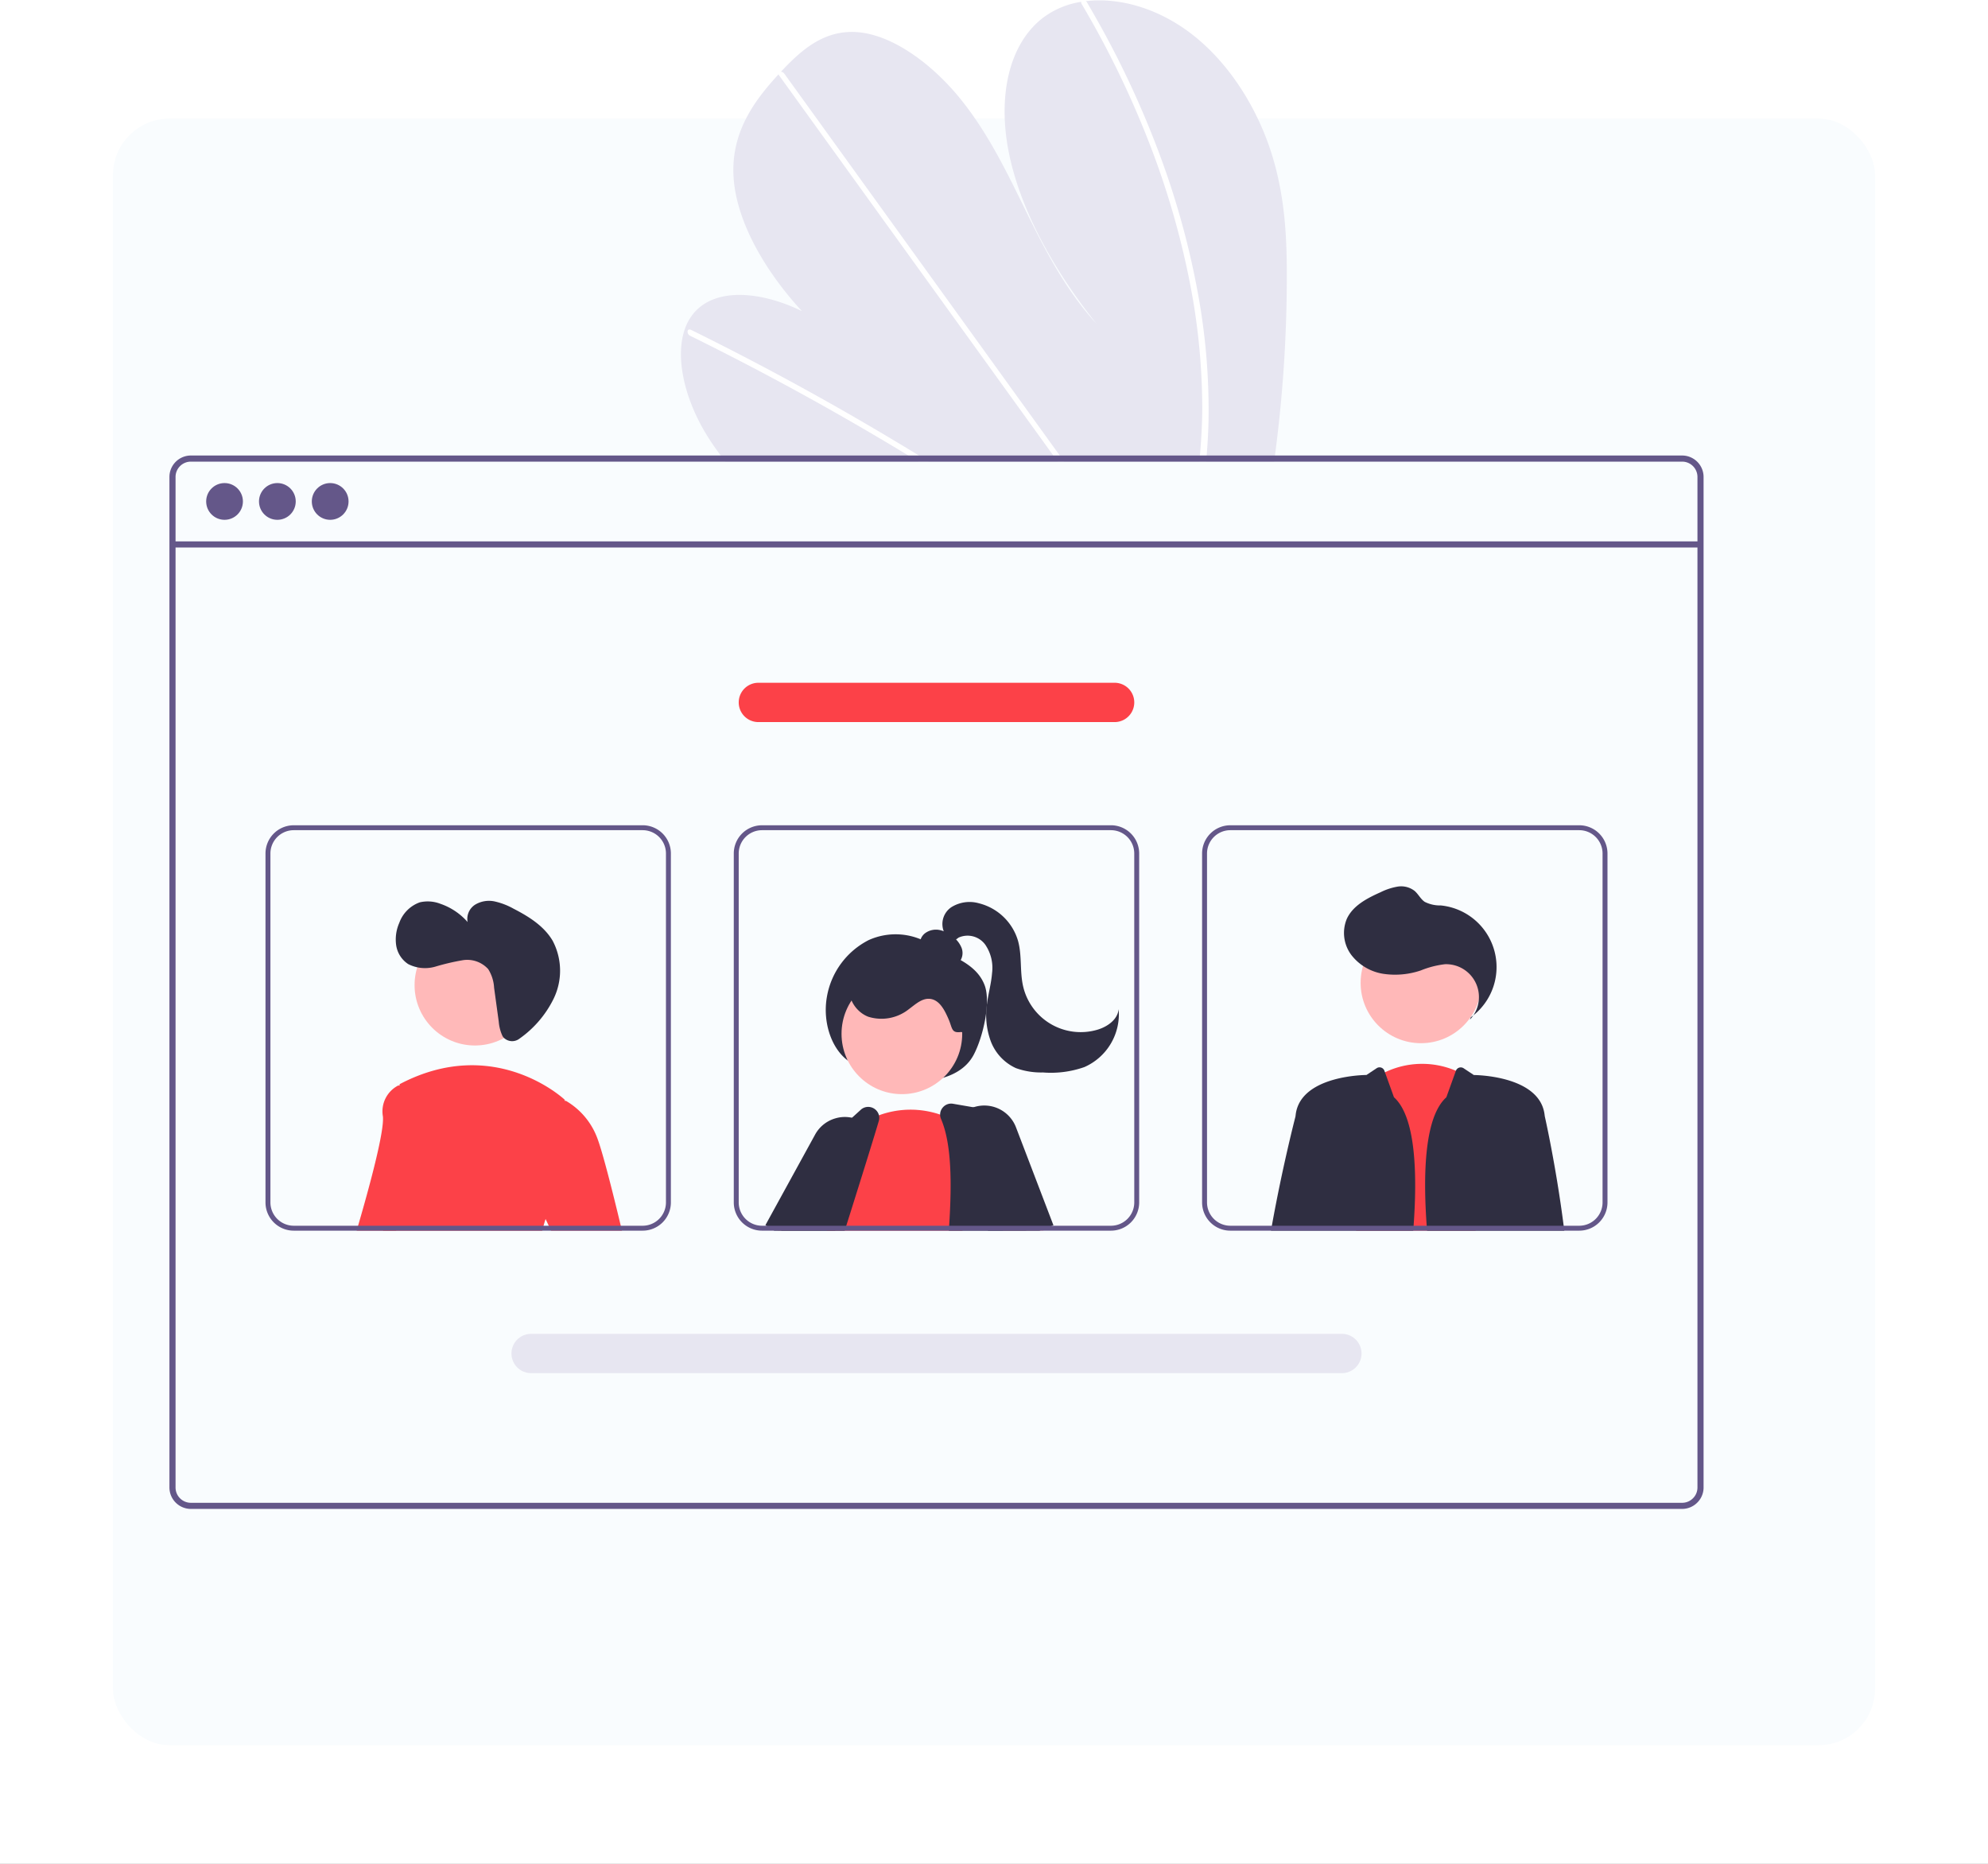 <svg xmlns="http://www.w3.org/2000/svg" xmlns:xlink="http://www.w3.org/1999/xlink" width="352" height="330" viewBox="0 0 352 330">
  <rect x="0" y="0" width="352" height="330" fill="#808080" stroke="none"/>
  <defs>
    <clipPath id="clip-assets-features-hrhub">
      <rect width="352" height="330"/>
    </clipPath>
  </defs>
  <g id="assets-features-hrhub" clip-path="url(#clip-assets-features-hrhub)">
    <rect width="352" height="330" fill="#fff"/>
    <rect id="Rectangle_1" data-name="Rectangle 1" width="312" height="288" rx="10" transform="translate(20 21)" fill="#f9fcfe"/>
    <g id="undraw_Team_page_re_cffb" transform="translate(30 0)">
      <path id="Path_53" data-name="Path 53" d="M603.255,192.634a241.256,241.256,0,0,1-2.1,31.012c-.048.361-.1.722-.148,1.083H503.878c-.287-.357-.57-.718-.844-1.083-.914-1.209-1.77-2.453-2.558-3.741-3.785-6.2-5.542-13.481-3.85-18.518l.03-.078a8.823,8.823,0,0,1,1.705-3c3.9-4.437,11.832-3.745,19.049-.222-6.495-7.03-11.684-15.917-12.119-23.873-.426-7.76,3.6-13.329,7.978-18.066.144-.157.287-.309.431-.461.07-.078.144-.152.213-.231,3.415-3.611,7.4-7.173,13.2-6.777,6.36.435,13.437,5.72,18.414,11.9s8.3,13.2,11.667,20.054,7.017,13.877,12.4,19.719c-7.3-9.122-13.194-19.514-15.408-29.641s-.37-19.875,6.059-24.687a15.1,15.1,0,0,1,6.6-2.706c.278-.048.561-.087.848-.122,5.973-.713,13.12,1.314,19.219,6.221,6.716,5.4,11.4,13.442,13.746,21.085S603.29,185.509,603.255,192.634Z" transform="translate(-405.411 -142.994)" fill="#e7e6f1"/>
      <path id="Path_54" data-name="Path 54" d="M541.413,300.42h-1.857q-.888-.548-1.784-1.083c-.37-.231-.744-.452-1.118-.679q-9.272-5.592-18.657-10.723t-18.845-9.792a.778.778,0,0,1-.452-.887.228.228,0,0,1,.031-.065c.087-.165.283-.235.57-.1.774.383,1.553.766,2.327,1.157q9.494,4.737,18.91,9.953T539.251,299.1c.13.078.261.161.391.239Z" transform="translate(-406.936 -218.685)" fill="#fff"/>
      <path id="Path_55" data-name="Path 55" d="M586.266,241.132h-1.148c-.261-.361-.518-.722-.779-1.083q-9.2-12.75-18.4-25.5-15.06-20.874-30.111-41.747a.741.741,0,0,1-.131-.252c-.087-.309.139-.492.431-.461a.873.873,0,0,1,.609.383l16.883,23.4,29.959,41.534c.635.879,1.27,1.762,1.905,2.641C585.748,240.41,586.009,240.771,586.266,241.132Z" transform="translate(-427.841 -159.397)" fill="#fff"/>
      <path id="Path_56" data-name="Path 56" d="M681.413,217.841c-.048,1.936-.165,3.841-.322,5.729q-.046.542-.091,1.083h-1.2c.035-.361.07-.722.1-1.083.24-2.727.4-5.485.413-8.317a116,116,0,0,0-2.414-23.368,145.592,145.592,0,0,0-7.208-24.252,166.805,166.805,0,0,0-11.706-23.969.643.643,0,0,1-.109-.426c.048-.344.5-.448.848-.122a1,1,0,0,1,.174.218q.842,1.429,1.653,2.867a166.7,166.7,0,0,1,11.21,24.056,144.894,144.894,0,0,1,6.729,24.291,114.437,114.437,0,0,1,1.927,23.295Z" transform="translate(-497.44 -142.918)" fill="#fff"/>
      <path id="Path_57" data-name="Path 57" d="M555.616,328.322H291.568a3.8,3.8,0,0,0-3.793,3.793V511.042a3.8,3.8,0,0,0,3.793,3.793H555.616A3.79,3.79,0,0,0,558.5,513.5a.889.889,0,0,0,.083-.1,3.553,3.553,0,0,0,.544-.918,3.7,3.7,0,0,0,.287-1.44V332.115A3.8,3.8,0,0,0,555.616,328.322Zm2.715,182.72a2.685,2.685,0,0,1-.448,1.488,2.805,2.805,0,0,1-1.027.922,2.69,2.69,0,0,1-1.24.3H291.568a2.713,2.713,0,0,1-2.71-2.71V332.115a2.713,2.713,0,0,1,2.71-2.71H555.616a2.714,2.714,0,0,1,2.715,2.71Z" transform="translate(-287.775 -247.67)" fill="#645789"/>
      <rect id="Rectangle_9" data-name="Rectangle 9" width="270.554" height="1.084" transform="translate(0.541 95.855)" fill="#645789"/>
      <circle id="Ellipse_13" data-name="Ellipse 13" cx="3.253" cy="3.253" r="3.253" transform="translate(6.505 85.531)" fill="#645789"/>
      <circle id="Ellipse_14" data-name="Ellipse 14" cx="3.253" cy="3.253" r="3.253" transform="translate(15.858 85.531)" fill="#645789"/>
      <circle id="Ellipse_15" data-name="Ellipse 15" cx="3.253" cy="3.253" r="3.253" transform="translate(25.21 85.531)" fill="#645789"/>
      <path id="Path_58" data-name="Path 58" d="M559.2,545.818c-3.254-2.118-4.872-7.04-4.075-11.541a13.92,13.92,0,0,1,7.4-10.051,11.593,11.593,0,0,1,10.974.78c3.3,2.018,7.968,3.124,9.535,7.161,1.2,3.1-.323,9.4-1.944,12.417-1.4,2.6-4.064,3.8-6.565,4.314a19.724,19.724,0,0,1-15.951-3.68Z" transform="translate(-438.712 -357.777)" fill="#2f2e41"/>
      <path id="Path_59" data-name="Path 59" d="M258.64,484.047l-2.6,4.485-.344.592-.5.87h-7.669l.518-.87,1.34-2.258,3.123-5.272,3.537,1.414Z" transform="translate(-139.851 -272.098)" fill="#ffb8b8"/>
      <path id="Path_60" data-name="Path 60" d="M531.936,617.683l-1.4-.87-.174-.109,8.792-16.021a5.972,5.972,0,0,1,3.589-2.88,5.9,5.9,0,0,1,2.949-.109,5.809,5.809,0,0,1,1.627.609,5.705,5.705,0,0,1,.6.383,5.807,5.807,0,0,1,1.784,2.01,6.01,6.01,0,0,1-.183,6.068l-3.389,5.416-2.9,4.633-.544.87H531.936Z" transform="translate(-424.835 -399.787)" fill="#2f2e41"/>
      <circle id="Ellipse_16" data-name="Ellipse 16" cx="10.684" cy="10.684" r="10.684" transform="translate(119.004 172.359)" fill="#ffb8b8"/>
      <path id="Path_61" data-name="Path 61" d="M578.718,615.992H554.7l.109-.309q-.091-.281-.17-.561c-.056-.2-.1-.4-.148-.592a13.133,13.133,0,0,1,0-5.525c1.327-6.516,6.621-11.81,6.621-11.81.091-.07.183-.135.274-.2a12.083,12.083,0,0,1,2.545-1.427,16.239,16.239,0,0,1,10.827-.13,21.617,21.617,0,0,1,2.823,1.074c.322.152.5.248.5.248l.274,8.356.331,10.005Z" transform="translate(-438.304 -398.096)" fill="#fc4148"/>
      <path id="Path_62" data-name="Path 62" d="M616.535,613.736,614.7,604.4l-1.853-9.413a1.966,1.966,0,0,0-1.588-1.553l-3.88-.67-3.61-.622a1.94,1.94,0,0,0-1.875.718,1.919,1.919,0,0,0-.422,1.192,1.968,1.968,0,0,0,.161.779c1.884,4.394,1.918,11.349,1.44,18.905-.022.287-.039.578-.061.87h13.7Z" transform="translate(-465.011 -396.71)" fill="#2f2e41"/>
      <path id="Path_63" data-name="Path 63" d="M554.105,594.94a1.969,1.969,0,0,0-3.11-1.079l-1.666,1.514-6.821,6.212a1.892,1.892,0,0,0-.487.692c-.77,1.84-2.271,5.472-4.015,9.957l-.874,2.258c-.1.287-.218.579-.331.87h11.241c.091-.291.183-.583.274-.87.5-1.579.987-3.128,1.457-4.633,1.375-4.372,2.614-8.343,3.571-11.484q.4-1.3.726-2.41a1.969,1.969,0,0,0,.035-1.027Z" transform="translate(-428.473 -397.468)" fill="#2f2e41"/>
      <path id="Path_64" data-name="Path 64" d="M341.933,487.158h.726l-.1-.244-.265-.626-4.093-9.714-.626.378-5.029,3.041,2.58,6.294.357.87h6.451Z" transform="translate(-187.887 -269.262)" fill="#ffb8b8"/>
      <path id="Path_65" data-name="Path 65" d="M617.254,596.758a6.012,6.012,0,0,0-7.53-3.554,5.4,5.4,0,0,0-.552.218,5.937,5.937,0,0,0-2.532,2.145,5.739,5.739,0,0,0-.622,1.205,5.978,5.978,0,0,0,.135,4.6l1.257,2.8,4.5,10.005.391.87h9.1l.626-.244,1.627-.626.226-.087Z" transform="translate(-467.357 -397.15)" fill="#2f2e41"/>
      <path id="Path_66" data-name="Path 66" d="M598.445,527.478a1.768,1.768,0,0,0,2.011-.763,2.546,2.546,0,0,0,.147-2.237,4.671,4.671,0,0,0-1.39-1.833,5.4,5.4,0,0,0-2.444-1.265,3.246,3.246,0,0,0-2.633.579,2.339,2.339,0,0,0-.794,2.489,3.45,3.45,0,0,0,1.774,1.74,11.786,11.786,0,0,0,4.8,1.365Z" transform="translate(-460.366 -356.706)" fill="#2f2e41"/>
      <path id="Path_67" data-name="Path 67" d="M584.288,547.08c-1.718.237-1.5-.637-2.185-2.229s-1.609-3.481-3.335-3.642c-1.415-.132-2.581,1-3.727,1.839a7.783,7.783,0,0,1-7.164,1.332c-2.368-.9-4.014-3.72-3.115-6.088a5.2,5.2,0,0,1,3-2.84,10.452,10.452,0,0,1,4.186-.581,21.6,21.6,0,0,1,9.076,2.323c1.945.989,3.839,2.4,4.577,4.456s1.224,4.939-.887,5.495Z" transform="translate(-444.13 -364.356)" fill="#2f2e41"/>
      <path id="Path_68" data-name="Path 68" d="M602.086,515.5A3.594,3.594,0,0,1,603.327,511a6.086,6.086,0,0,1,4.91-.688,9.642,9.642,0,0,1,6.917,6.7c.7,2.584.285,5.36.881,7.972a10.461,10.461,0,0,0,13.147,7.711c1.784-.524,3.6-1.8,3.773-3.649A10.231,10.231,0,0,1,626.9,539.3a17.837,17.837,0,0,1-7.354.958,13.157,13.157,0,0,1-4.78-.767,8.555,8.555,0,0,1-4.495-4.874,13.542,13.542,0,0,1-.6-6.714c.245-1.752.732-3.47.869-5.234a7.265,7.265,0,0,0-1.21-5.043,3.875,3.875,0,0,0-4.711-1.248,11.4,11.4,0,0,1-1.8,1.133c-.675.223-1.632-.169-1.571-.877Z" transform="translate(-464.884 -350.372)" fill="#2f2e41"/>
      <path id="Path_69" data-name="Path 69" d="M770.781,605.449l.083-.87,2.453-25.526a15.633,15.633,0,0,1,2.58-1.64,15.206,15.206,0,0,1,12.558-.274,13.737,13.737,0,0,1,2.018.987l1.436,26.453.048.87Z" transform="translate(-560.671 -387.553)" fill="#fc4148"/>
      <circle id="Ellipse_17" data-name="Ellipse 17" cx="10.684" cy="10.684" r="10.684" transform="translate(210.916 163.338)" fill="#ffb8b8"/>
      <path id="Path_70" data-name="Path 70" d="M788.145,527.28a5.816,5.816,0,0,0-4.413-9.815,16.389,16.389,0,0,0-4.279,1.1,14.153,14.153,0,0,1-6.649.6,8.879,8.879,0,0,1-5.662-3.343,6.506,6.506,0,0,1-.8-6.38c1.078-2.359,3.6-3.659,5.966-4.715a10.9,10.9,0,0,1,3.029-1,3.884,3.884,0,0,1,3.013.76c.666.573,1.056,1.433,1.78,1.93a5.978,5.978,0,0,0,2.858.642,10.964,10.964,0,0,1,5.31,19.81Z" transform="translate(-557.876 -346.744)" fill="#2f2e41"/>
      <path id="Path_71" data-name="Path 71" d="M757.912,582.648l-1.592-4.42-.1-.275a.915.915,0,0,0-1.369-.451l-1.807,1.2s-11.593,0-12.524,6.956c-.013.109-.03.231-.043.361a.07.07,0,0,1,0,.017c-.117.457-2.305,8.913-4.185,19.353-.052.287-.1.579-.156.87h25.191C762.142,595.777,761.683,586.026,757.912,582.648Z" transform="translate(-541.094 -388.369)" fill="#2f2e41"/>
      <path id="Path_72" data-name="Path 72" d="M823.42,605.4c-1.374-10.71-3.341-19.371-3.341-19.371-.017-.13-.035-.252-.048-.361-.927-6.956-12.519-6.956-12.519-6.956l-1.807-1.2a.916.916,0,0,0-1.369.452l-1.692,4.694c-3.772,3.378-4.23,13.129-3.411,23.616h24.3C823.494,605.974,823.455,605.683,823.42,605.4Z" transform="translate(-576.552 -388.37)" fill="#2f2e41"/>
      <path id="Path_73" data-name="Path 73" d="M373.647,585.169l-2.584,24.386-.091.87h-6.991c.083-.283.165-.574.252-.87,1.984-6.8,4.685-16.735,4.393-19.366a5.15,5.15,0,0,1,2.741-5.477l.2.039Z" transform="translate(-330.831 -392.529)" fill="#fc4148"/>
      <circle id="Ellipse_18" data-name="Ellipse 18" cx="10.684" cy="10.684" r="10.684" transform="translate(43.406 163.744)" fill="#ffb9b9"/>
      <path id="Path_74" data-name="Path 74" d="M404.83,600.6a17.514,17.514,0,0,0-1.318,3.115c-.126.383-.248.783-.361,1.192-.083.283-.157.574-.23.87h-28.18c.039-.287.074-.579.113-.87,1.44-11.375,2.606-22.92,2.793-24.8.017-.178.026-.27.026-.27,16.887-8.9,29.211,2.741,29.211,2.741s.017.083.044.244C407.2,584.44,408.571,593.94,404.83,600.6Z" transform="translate(-336.91 -387.876)" fill="#fc4148"/>
      <path id="Path_75" data-name="Path 75" d="M438.44,611.9l-1.879-4.028.457-15.973,4.837-.9.17-.03a12.809,12.809,0,0,1,5.49,6.4c.94,2.349,2.727,9.414,4.237,15.717.07.291.139.583.209.87H439.4l-.4-.87Z" transform="translate(-371.838 -396.066)" fill="#fc4148"/>
      <path id="Path_76" data-name="Path 76" d="M393.658,478.822H331.879a5,5,0,0,0-5,5V545.6a5,5,0,0,0,5,5h61.779a5,5,0,0,0,5-5V483.82a5,5,0,0,0-5-5Zm4.128,66.778a4.131,4.131,0,0,1-4.128,4.128H331.879a4.135,4.135,0,0,1-4.128-4.128V483.82a4.135,4.135,0,0,1,4.128-4.128h61.779a4.132,4.132,0,0,1,4.128,4.128ZM350.1,549.728l-.091.87h25.87c.074-.3.148-.587.23-.87Z" transform="translate(-309.87 -332.702)" fill="#645789"/>
      <path id="Path_77" data-name="Path 77" d="M584.268,478.822H522.489a5,5,0,0,0-5,5V545.6a5,5,0,0,0,5,5h61.779a5,5,0,0,0,5-5V483.82a5,5,0,0,0-5-5ZM588.4,545.6a4.132,4.132,0,0,1-4.128,4.128H522.489a4.135,4.135,0,0,1-4.128-4.128V483.82a4.135,4.135,0,0,1,4.128-4.128h61.779a4.132,4.132,0,0,1,4.128,4.128Zm-54.5,4.128q.078.281.17.561l-.109.309h21.6c.022-.291.039-.583.061-.87Z" transform="translate(-417.563 -332.702)" fill="#645789"/>
      <path id="Path_78" data-name="Path 78" d="M774.888,478.822H713.109a5,5,0,0,0-5,5V545.6a5,5,0,0,0,5,5h61.779a5,5,0,0,0,5-5V483.82A5,5,0,0,0,774.888,478.822Zm4.128,66.778a4.134,4.134,0,0,1-4.128,4.128H713.109a4.132,4.132,0,0,1-4.128-4.128V483.82a4.132,4.132,0,0,1,4.128-4.128h61.779a4.134,4.134,0,0,1,4.128,4.128Zm-33.461,4.128c-.022.287-.044.578-.065.87h18.744c.035-.287.074-.578.109-.87Z" transform="translate(-525.263 -332.702)" fill="#645789"/>
      <path id="Path_79" data-name="Path 79" d="M574.028,692.782H430.476a3.48,3.48,0,1,1,0-6.96H574.028a3.48,3.48,0,0,1,0,6.96Z" transform="translate(-366.434 -449.656)" fill="#e7e6f1"/>
      <path id="Path_80" data-name="Path 80" d="M586.052,427.782H522.976a3.48,3.48,0,0,1,0-6.96h63.076a3.48,3.48,0,1,1,0,6.96Z" transform="translate(-418.696 -299.932)" fill="#fc4148"/>
      <path id="Path_81" data-name="Path 81" d="M399.027,533.814a2.111,2.111,0,0,0,2.76.177,18.761,18.761,0,0,0,6.037-7.024,11.349,11.349,0,0,0-.141-10.318c-1.528-2.609-4.226-4.293-6.915-5.675a12.3,12.3,0,0,0-3.338-1.287,4.758,4.758,0,0,0-3.459.558,2.988,2.988,0,0,0-1.349,3.085,11.243,11.243,0,0,0-4.8-3.222,6.206,6.206,0,0,0-3.665-.266,6.008,6.008,0,0,0-3.633,3.638,7.276,7.276,0,0,0-.549,3.969,4.849,4.849,0,0,0,2.119,3.321,6.542,6.542,0,0,0,4.831.453,40.9,40.9,0,0,1,4.84-1.134,5.006,5.006,0,0,1,4.5,1.575,6.864,6.864,0,0,1,1.048,3.3l.826,6.02a7.342,7.342,0,0,0,.657,2.515A1.448,1.448,0,0,0,399.027,533.814Z" transform="translate(-339.827 -350.077)" fill="#2f2e41"/>
    </g>
  </g>
</svg>
